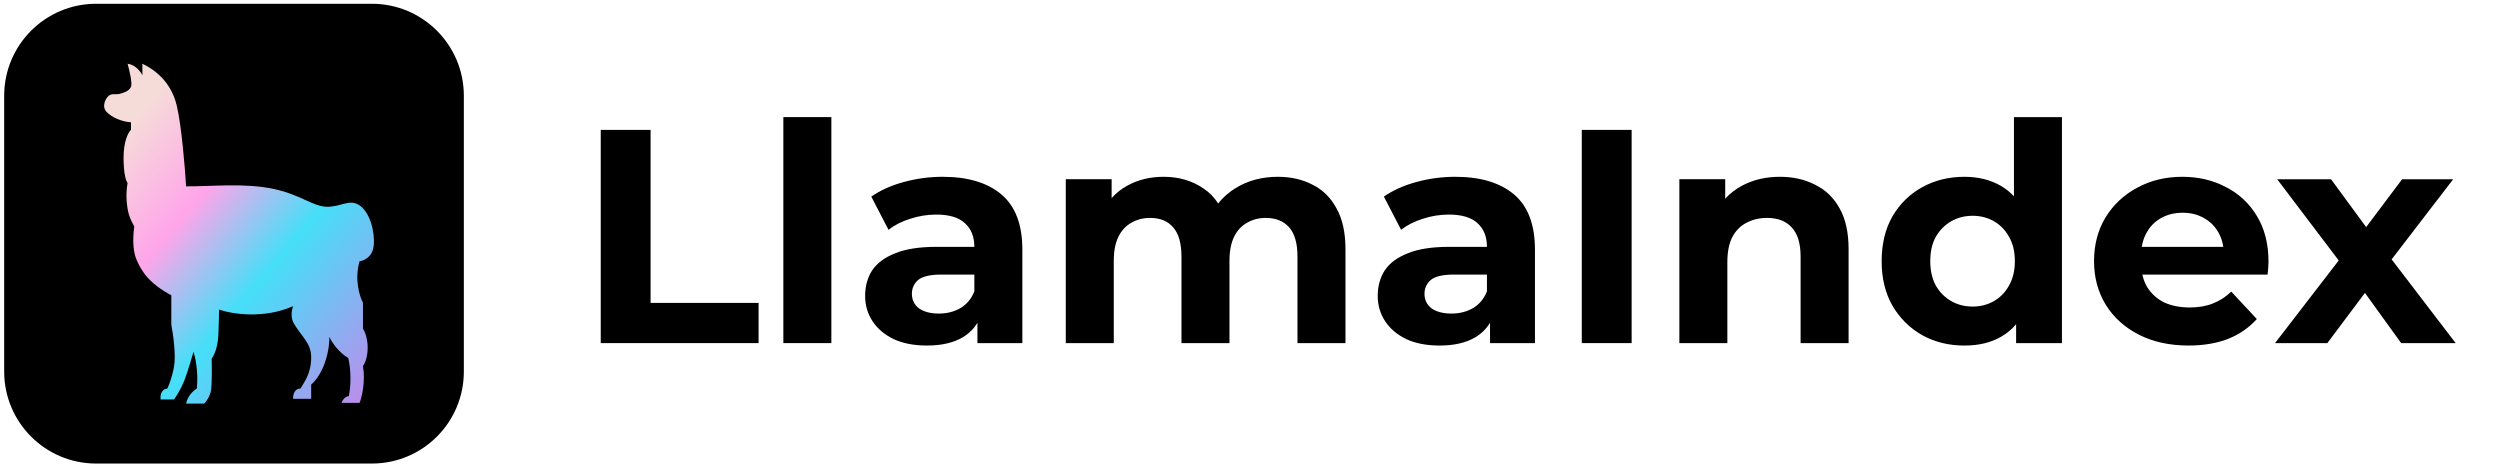 <svg width="348" height="65" viewBox="0 0 348 65" fill="none" xmlns="http://www.w3.org/2000/svg">
<g clip-path="url(#clip0_8949_2811)">
<path d="M0.582 13.325C0.582 6.256 6.311 0.525 13.379 0.525H51.77C58.838 0.525 64.567 6.256 64.567 13.325V51.725C64.567 58.795 58.838 64.525 51.77 64.525H13.379C6.311 64.525 0.582 58.795 0.582 51.725V13.325Z" fill="black"/>
<path d="M40.789 42.621C36.67 44.441 32.208 43.696 30.492 43.095C30.492 43.506 30.473 44.783 30.398 46.603C30.323 48.423 29.743 49.573 29.462 49.921C29.493 51.058 29.518 53.542 29.369 54.376C29.219 55.211 28.682 55.925 28.433 56.177H25.905C26.13 55.04 26.997 54.313 27.403 54.092C27.628 51.741 27.184 49.7 26.935 48.973C26.685 49.858 26.074 51.911 25.624 53.049C25.175 54.187 24.501 55.229 24.22 55.609H22.348C22.254 54.471 22.878 54.092 23.284 54.092C23.471 53.744 23.921 52.651 24.22 51.058C24.52 49.466 24.095 46.476 23.846 45.181V41.105C20.85 39.493 19.727 37.881 18.978 36.08C18.379 34.639 18.541 32.446 18.697 31.53C18.51 31.182 17.964 30.299 17.761 29.065C17.48 27.359 17.636 26.126 17.761 25.463C17.574 25.273 17.199 24.306 17.199 21.955C17.199 19.604 17.886 18.384 18.229 18.069V17.026C16.918 16.931 15.608 16.362 14.859 15.604C14.11 14.845 14.672 13.708 15.14 13.329C15.608 12.949 16.076 13.234 16.731 13.044C17.387 12.855 17.948 12.665 18.229 12.096C18.454 11.641 18.011 9.758 17.761 8.873C18.884 9.025 19.602 10.011 19.82 10.485V8.873C21.224 9.537 23.752 11.148 24.595 14.656C25.268 17.462 25.749 23.346 25.905 25.937C29.493 25.968 34.049 25.422 38.168 26.316C41.912 27.129 43.597 28.781 45.563 28.781C47.529 28.781 48.652 27.643 50.056 28.591C51.461 29.539 52.209 32.194 52.022 34.184C51.873 35.777 50.649 36.301 50.056 36.365C49.308 38.867 50.056 41.263 50.525 42.147V45.749C50.743 46.066 51.18 47.039 51.18 48.404C51.18 49.769 50.743 50.679 50.525 50.963C50.899 53.087 50.368 55.261 50.056 56.083H47.529C47.829 55.324 48.34 55.135 48.559 55.135C49.008 52.784 48.684 50.616 48.465 49.826C47.042 48.992 46.125 47.519 45.844 46.887C45.875 47.425 45.788 48.916 45.189 50.584C44.59 52.253 43.691 53.239 43.317 53.523V55.514H40.789C40.789 54.3 41.475 54.06 41.819 54.092C42.256 53.302 43.317 52.101 43.317 49.731C43.317 47.731 41.912 46.792 40.883 44.991C40.394 44.136 40.633 43.064 40.789 42.621Z" fill="url(#paint0_linear_8949_2811)"/>
<path d="M109.043 47.761V16.301H115.725V47.761H109.043Z" fill="black"/>
<path fill-rule="evenodd" clip-rule="evenodd" d="M273.446 48.101C271.274 48.101 269.319 47.62 267.578 46.659C265.836 45.67 264.451 44.299 263.425 42.546C262.425 40.794 261.926 38.73 261.926 36.356C261.926 33.953 262.425 31.876 263.425 30.123C264.451 28.371 265.836 27.014 267.578 26.053C269.319 25.092 271.274 24.611 273.446 24.611C275.386 24.611 277.088 25.035 278.543 25.883C279.212 26.273 279.811 26.754 280.341 27.329V16.301H287.022V47.761H280.643V45.127C280.067 45.816 279.396 46.383 278.63 46.829C277.201 47.676 275.473 48.101 273.446 48.101ZM274.604 42.673C275.688 42.673 276.673 42.419 277.558 41.91C278.444 41.401 279.142 40.681 279.656 39.748C280.199 38.787 280.469 37.656 280.469 36.356C280.469 35.027 280.199 33.897 279.656 32.964C279.142 32.031 278.444 31.31 277.558 30.802C276.673 30.293 275.688 30.038 274.604 30.038C273.489 30.038 272.488 30.293 271.604 30.802C270.719 31.31 270.004 32.031 269.463 32.964C268.949 33.897 268.693 35.027 268.693 36.356C268.693 37.656 268.949 38.787 269.463 39.748C270.004 40.681 270.719 41.401 271.604 41.91C272.488 42.419 273.489 42.673 274.604 42.673Z" fill="black"/>
<path fill-rule="evenodd" clip-rule="evenodd" d="M297.7 46.573C299.701 47.591 302.013 48.099 304.639 48.099C306.724 48.099 308.566 47.789 310.166 47.167C311.764 46.516 313.091 45.598 314.148 44.411L310.593 40.595C309.823 41.33 308.966 41.881 308.023 42.248C307.108 42.616 306.039 42.8 304.81 42.8C303.44 42.8 302.24 42.559 301.212 42.079C300.215 41.57 299.428 40.849 298.858 39.916C298.561 39.393 298.346 38.828 298.212 38.22H315.647L315.66 38.094C315.684 37.85 315.709 37.595 315.734 37.33C315.761 36.991 315.775 36.694 315.775 36.44C315.775 33.98 315.247 31.875 314.192 30.122C313.135 28.341 311.692 26.984 309.864 26.052C308.066 25.09 306.039 24.61 303.782 24.61C301.441 24.61 299.344 25.119 297.488 26.136C295.63 27.126 294.16 28.511 293.076 30.292C292.019 32.044 291.49 34.065 291.49 36.355C291.49 38.616 292.033 40.637 293.119 42.418C294.203 44.17 295.731 45.556 297.7 46.573ZM298.136 34.362C298.247 33.655 298.458 33.019 298.772 32.454C299.257 31.549 299.928 30.857 300.785 30.376C301.67 29.868 302.684 29.613 303.826 29.613C304.967 29.613 305.969 29.868 306.825 30.376C307.682 30.857 308.351 31.535 308.836 32.411C309.158 32.993 309.373 33.643 309.482 34.362H298.136Z" fill="black"/>
<path d="M325.549 36.255L316.684 47.761H323.965L329.199 40.773L334.244 47.761H341.827L332.913 36.105L341.485 24.95H334.374L329.368 31.612L324.479 24.95H316.985L325.549 36.255Z" fill="black"/>
<path d="M252.654 25.712C251.227 24.977 249.6 24.61 247.771 24.61C245.802 24.61 244.047 25.02 242.505 25.84C241.594 26.323 240.81 26.93 240.149 27.659V24.949H233.768V47.76H240.448V36.482C240.448 35.069 240.678 33.91 241.134 33.005C241.619 32.1 242.275 31.436 243.105 31.012C243.962 30.56 244.918 30.334 245.973 30.334C247.459 30.334 248.601 30.772 249.4 31.648C250.23 32.525 250.643 33.881 250.643 35.719V47.76H257.324V34.701C257.324 32.383 256.911 30.489 256.081 29.02C255.253 27.521 254.111 26.419 252.654 25.712Z" fill="black"/>
<path d="M220.184 47.761V18.081H227.124V47.761H220.184Z" fill="black"/>
<path fill-rule="evenodd" clip-rule="evenodd" d="M207.411 44.926V47.76H213.665V34.743C213.665 31.267 212.695 28.709 210.754 27.069C208.811 25.43 206.085 24.61 202.573 24.61C200.745 24.61 198.946 24.85 197.176 25.331C195.405 25.811 193.892 26.49 192.636 27.366L195.034 31.988C195.862 31.337 196.861 30.829 198.033 30.461C199.232 30.065 200.445 29.868 201.673 29.868C203.472 29.868 204.8 30.263 205.657 31.055C206.541 31.846 206.983 32.948 206.983 34.362H201.673C199.331 34.362 197.433 34.659 195.977 35.252C194.52 35.818 193.449 36.609 192.764 37.627C192.108 38.644 191.779 39.831 191.779 41.188C191.779 42.489 192.122 43.662 192.808 44.708C193.493 45.753 194.477 46.587 195.762 47.209C197.046 47.803 198.589 48.099 200.388 48.099C202.415 48.099 204.071 47.718 205.356 46.955C206.223 46.44 206.909 45.763 207.411 44.926ZM206.983 38.22H202.402C200.831 38.22 199.746 38.475 199.147 38.984C198.575 39.492 198.29 40.128 198.29 40.892C198.29 41.74 198.618 42.418 199.274 42.927C199.96 43.407 200.887 43.648 202.059 43.648C203.172 43.648 204.171 43.393 205.057 42.884C205.941 42.347 206.585 41.57 206.983 40.552V38.22Z" fill="black"/>
<path d="M177.868 24.61C179.694 24.61 181.308 24.977 182.707 25.712C184.134 26.419 185.248 27.521 186.048 29.02C186.876 30.489 187.291 32.383 187.291 34.701V47.76H180.609V35.719C180.609 33.881 180.223 32.525 179.452 31.648C178.681 30.772 177.597 30.334 176.197 30.334C175.225 30.334 174.356 30.56 173.585 31.012C172.814 31.436 172.214 32.087 171.786 32.963C171.358 33.839 171.143 34.956 171.143 36.312V47.76H164.461V35.719C164.461 33.881 164.076 32.525 163.306 31.648C162.562 30.772 161.492 30.334 160.092 30.334C159.121 30.334 158.252 30.56 157.48 31.012C156.709 31.436 156.109 32.087 155.681 32.963C155.252 33.839 155.038 34.956 155.038 36.312V47.76H148.357V24.949H154.739V27.581C155.359 26.875 156.087 26.294 156.924 25.84C158.409 25.02 160.092 24.61 161.977 24.61C164.09 24.61 165.932 25.147 167.503 26.221C168.338 26.768 169.026 27.469 169.565 28.324C170.228 27.489 171.04 26.774 171.999 26.179C173.713 25.133 175.668 24.61 177.868 24.61Z" fill="black"/>
<path fill-rule="evenodd" clip-rule="evenodd" d="M136.058 44.926V47.76H142.312V34.743C142.312 31.267 141.341 28.709 139.4 27.069C137.458 25.43 134.731 24.61 131.218 24.61C129.392 24.61 127.593 24.85 125.822 25.331C124.051 25.811 122.539 26.49 121.282 27.366L123.681 31.988C124.509 31.337 125.508 30.829 126.678 30.461C127.878 30.065 129.091 29.868 130.319 29.868C132.118 29.868 133.446 30.263 134.302 31.055C135.188 31.846 135.63 32.948 135.63 34.362H130.319C127.978 34.362 126.079 34.659 124.623 35.252C123.167 35.818 122.096 36.609 121.41 37.627C120.753 38.644 120.426 39.831 120.426 41.188C120.426 42.489 120.768 43.662 121.453 44.708C122.138 45.753 123.124 46.587 124.409 47.209C125.693 47.803 127.235 48.099 129.034 48.099C131.062 48.099 132.718 47.718 134.003 46.955C134.87 46.439 135.556 45.763 136.058 44.926ZM135.63 38.22H131.048C129.477 38.22 128.392 38.475 127.792 38.984C127.221 39.492 126.936 40.128 126.936 40.892C126.936 41.74 127.264 42.418 127.92 42.927C128.606 43.407 129.534 43.648 130.705 43.648C131.819 43.648 132.818 43.393 133.703 42.884C134.588 42.347 135.23 41.57 135.63 40.552V38.22Z" fill="black"/>
<path d="M83.623 18.081V47.761H105.595V42.164H90.561V18.081H83.623Z" fill="black"/>
</g>
<defs>
<linearGradient id="paint0_linear_8949_2811" x1="17.49" y1="12.855" x2="58.068" y2="46.826" gradientUnits="userSpaceOnUse">
<stop offset="0.062" stop-color="#F6DCD9"/>
<stop offset="0.326" stop-color="#FFA5EA"/>
<stop offset="0.589" stop-color="#45DFF8"/>
<stop offset="1" stop-color="#BC8DEB"/>
</linearGradient>
<clipPath id="clip0_8949_2811">
<rect width="346.839" height="64" fill="white" transform="translate(0.582 0.525)"/>
</clipPath>
</defs>
</svg>
